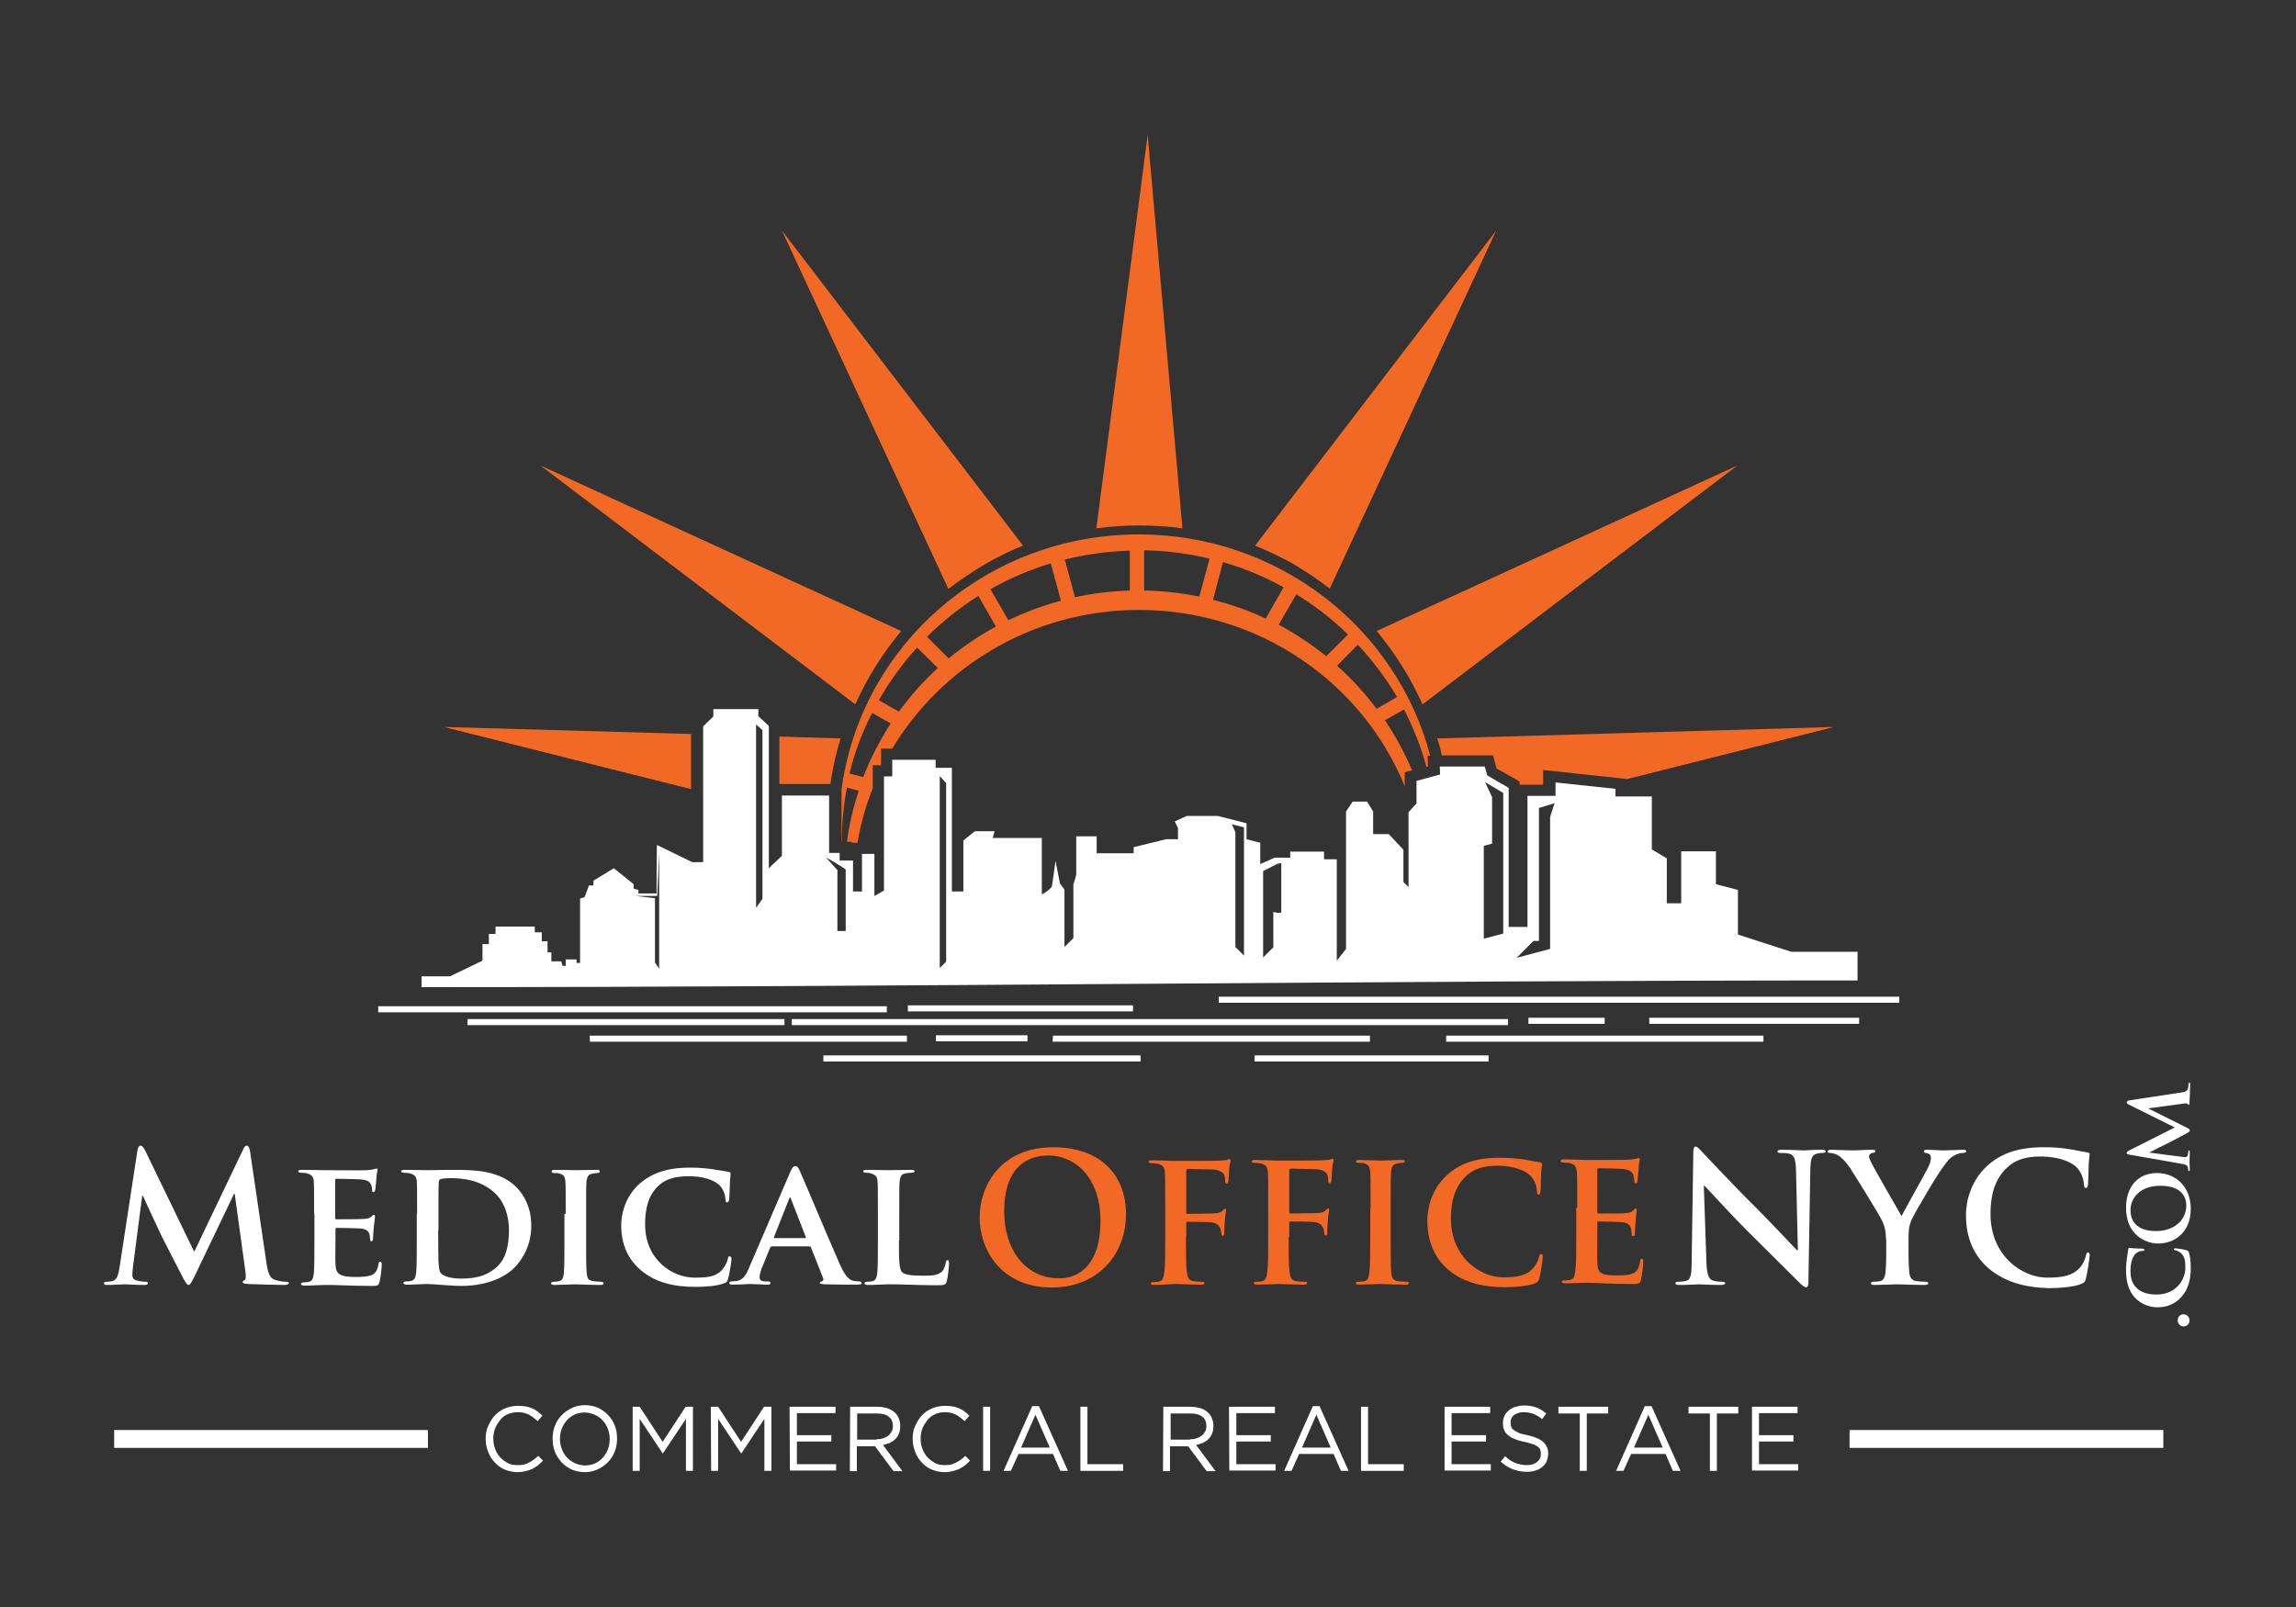 <svg width="720" height="504" viewBox="0 0 720 504" fill="none" xmlns="http://www.w3.org/2000/svg">
<rect x="0" y="0" width="720" height="504" fill="#333333" stroke="none"/>
<path fill-rule="evenodd" clip-rule="evenodd" d="M216.7 230.2L139.2 228L216.7 247.5V230.2ZM263.6 231.6L244.4 231V245.9H260.4L260.6 244.6C261.3 240.1 262.3 235.8 263.6 231.6Z" fill="#F16924"/>
<path fill-rule="evenodd" clip-rule="evenodd" d="M580 448.5H678.4V454.1H580V448.5ZM35.8 448.5H134.2V454.1H35.8V448.5Z" fill="white"/>
<path d="M684.1 365C684.9 365.1 686 365.4 686.1 366.1C686.2 366.5 686.2 366.7 686.2 366.9C686.2 367.2 686.3 367.3 686.4 367.3C686.6 367.3 686.7 367.1 686.7 366.8C686.7 365.9 686.6 364.7 686.6 364.2C686.6 363.7 686.7 362.5 686.7 361.4C686.7 361 686.6 360.8 686.4 360.8C686.3 360.8 686.2 361 686.2 361.2C686.2 361.4 686.2 361.7 686.1 362.1C686 362.6 685.8 362.9 685.3 362.9C684.9 362.9 684.5 362.9 684.1 362.8L674.1 361.5V361.4C675.9 360.5 679 358.9 679.5 358.7C680.2 358.4 684.2 356.3 685.4 355.6C686.2 355.2 686.7 354.9 686.7 354.5C686.7 354.2 686.5 354 685.2 353.4L673.8 347.7V347.6L684.9 346.1C685.6 346 685.9 346.1 686 346.2C686.1 346.4 686.2 346.5 686.3 346.5C686.5 346.5 686.6 346.4 686.6 345.7C686.7 344.6 686.8 340.8 686.8 340.2C686.8 339.8 686.7 339.5 686.5 339.5C686.3 339.5 686.3 339.7 686.3 339.9C686.3 340.2 686.3 340.7 686.1 341.4C685.9 342.2 685.2 342.5 683.6 342.7L667.7 345.1C667.2 345.2 666.9 345.5 666.9 345.7C666.9 345.9 667.1 346.2 667.5 346.4L682 353.6L667.7 360.8C667 361.2 666.9 361.3 666.9 361.6C666.9 361.8 667.1 362.1 667.6 362.1L684.1 365ZM685.6 378C685.6 383 681.4 386.1 676.1 386.1C669.7 386.1 668.1 382.6 668.1 379.6C668.1 375.3 671.6 371.9 677.3 371.9C684.7 371.8 685.6 376.1 685.6 378ZM687 379.1C687 372.2 682.3 367.9 676.4 367.9C670.5 367.9 666.7 372.1 666.7 378.8C666.7 386.9 672.4 390 676.8 390C681.5 390 687 386.9 687 379.1ZM687 397.6C687 395.9 686.8 393.8 686.4 392.8C686.2 392.3 686.1 392.2 685.6 392.1C684.7 391.8 682.5 391.5 682.2 391.5C682 391.5 681.7 391.6 681.7 391.8C681.7 392 681.8 392.1 682.2 392.1C682.7 392.2 683.4 392.6 683.9 393C685.1 394.1 685.3 395.4 685.3 397.7C685.3 401.3 682.4 406 676.3 406C673.8 406 671.3 405.5 669.6 403.5C668.6 402.3 668.1 400.8 668.1 398.5C668.1 396 668.7 394.3 669.6 393.3C670.3 392.6 671.2 392.3 672 392.3C672.3 392.3 672.5 392.2 672.5 392C672.5 391.8 672.2 391.7 671.9 391.6C671.4 391.6 670 391.6 669.1 391.5C668.2 391.4 667.9 391.4 667.7 391.4C667.5 391.4 667.4 391.5 667.4 391.8C667.3 392.6 667.1 393.5 667 394.5C666.8 395.7 666.7 396.7 666.7 398.4C666.7 402.4 667.7 404.9 669.4 406.9C671.7 409.4 674.7 410 676.5 410C679 410 681.9 409.3 684.1 406.7C686.2 404.4 687 401.3 687 397.6ZM686.6 414.1C686.6 413 685.7 412.2 684.7 412.2C683.7 412.2 682.9 413 682.9 414.1C682.9 415.4 684 416 684.7 416C685.6 416 686.6 415.4 686.6 414.1Z" fill="white"/>
<path d="M549.3 441.2H563.7V443.2H551.6V450.1H562.4V452.1H551.6V459.2H563.9V461.2H549.4V441.2H549.3ZM536.2 443.3H529.5V441.2H545.1V443.3H538.4V461.3H536.2V443.3ZM515.8 441H517.9L527 461.3H524.6L522.3 456H511.5L509.1 461.3H506.8L515.8 441ZM521.4 454L516.9 443.7L512.4 454H521.4ZM495.4 443.3H488.7V441.2H504.3V443.3H497.6V461.3H495.4V443.3ZM478.8 461.6C477.2 461.6 475.8 461.3 474.4 460.8C473.1 460.3 471.8 459.5 470.6 458.4L472 456.7C473 457.7 474.1 458.4 475.1 458.8C476.1 459.2 477.4 459.5 478.8 459.5C480.1 459.5 481.2 459.2 482 458.5C482.8 457.9 483.2 457 483.2 456V455.9C483.2 455.4 483.1 455 483 454.7C482.9 454.3 482.6 454 482.2 453.7C481.8 453.4 481.3 453.1 480.6 452.9C479.9 452.7 479.1 452.4 478 452.2C476.9 452 475.9 451.7 475 451.3C474.1 451 473.5 450.6 472.9 450.1C472.3 449.6 471.9 449.1 471.7 448.5C471.4 447.9 471.3 447.2 471.3 446.3V446.2C471.3 445.4 471.5 444.7 471.8 444C472.1 443.3 472.6 442.8 473.2 442.3C473.8 441.8 474.5 441.4 475.3 441.2C476.1 441 477 440.8 477.9 440.8C479.4 440.8 480.6 441 481.7 441.4C482.8 441.8 483.8 442.4 484.9 443.3L483.6 445.1C482.7 444.3 481.7 443.8 480.8 443.4C479.9 443.1 478.9 442.9 477.9 442.9C476.6 442.9 475.6 443.2 474.8 443.8C474 444.4 473.7 445.2 473.7 446.1V446.2C473.7 446.7 473.8 447.1 473.9 447.5C474 447.9 474.3 448.2 474.7 448.5C475.1 448.8 475.7 449.1 476.3 449.4C477 449.7 477.9 449.9 479 450.1C481.2 450.6 482.9 451.3 483.9 452.2C484.9 453.1 485.5 454.3 485.5 455.8V455.9C485.5 456.8 485.3 457.5 485 458.3C484.7 459.1 484.2 459.6 483.6 460.1C483 460.6 482.3 461 481.5 461.2C480.7 461.5 479.8 461.6 478.8 461.6ZM452.9 441.2H467.3V443.2H455.2V450.1H466V452.1H455.2V459.2H467.5V461.2H453V441.2H452.9ZM426.8 441.2H429V459.2H440.2V461.3H426.8V441.2ZM411.7 441H413.8L422.9 461.3H420.5L418.2 456H407.4L405 461.3H402.7L411.7 441ZM417.3 454L412.8 443.7L408.3 454H417.3ZM385.4 441.2H399.8V443.2H387.7V450.1H398.5V452.1H387.7V459.2H400V461.2H385.5L385.4 441.2ZM364.8 441.2H373.3C374.5 441.2 375.6 441.4 376.6 441.7C377.6 442 378.4 442.6 379 443.2C379.5 443.7 379.9 444.3 380.1 445C380.4 445.7 380.5 446.4 380.5 447.2V447.3C380.5 448.1 380.4 448.9 380.1 449.6C379.8 450.3 379.5 450.8 379 451.3C378.5 451.8 377.9 452.2 377.3 452.5C376.6 452.8 375.9 453 375.1 453.2L381.2 461.4H378.4L372.6 453.6H372.5H366.9V461.4H364.7L364.8 441.2ZM373.2 451.4C373.9 451.4 374.6 451.3 375.2 451.1C375.8 450.9 376.4 450.6 376.8 450.3C377.3 449.9 377.6 449.5 377.9 449C378.2 448.5 378.3 447.9 378.3 447.3V447.2C378.3 446 377.9 445 377 444.3C376.1 443.6 374.9 443.3 373.2 443.3H367.1V451.5H373.2V451.4ZM338.8 441.2H341V459.2H352.2V461.3H338.8V441.2ZM323.7 441H325.8L334.9 461.3H332.5L330.2 456H319.4L317 461.3H314.7L323.7 441ZM329.2 454L324.7 443.7L320.2 454H329.2ZM308.3 441.2H310.5V461.3H308.3V441.2ZM296.2 461.7C294.8 461.7 293.4 461.4 292.2 460.9C291 460.4 289.9 459.6 289.1 458.7C288.2 457.8 287.5 456.7 287 455.4C286.5 454.1 286.2 452.8 286.2 451.3V451.2C286.2 449.8 286.4 448.4 287 447.2C287.6 446 288.2 444.8 289.1 443.9C290 442.9 291.1 442.2 292.3 441.7C293.5 441.2 294.9 440.9 296.3 440.9C297.2 440.9 298 441 298.8 441.1C299.5 441.2 300.2 441.5 300.8 441.7C301.4 442 302 442.3 302.5 442.7C303 443.1 303.5 443.5 304 444L302.5 445.7C301.6 444.9 300.7 444.2 299.8 443.7C298.8 443.2 297.7 442.9 296.3 442.9C295.2 442.9 294.2 443.1 293.3 443.5C292.4 443.9 291.5 444.5 290.9 445.3C290.3 446.1 289.7 446.9 289.3 447.9C288.9 448.9 288.7 450 288.7 451.1V451.2C288.7 452.4 288.9 453.5 289.3 454.5C289.7 455.5 290.2 456.4 290.9 457.1C291.6 457.8 292.4 458.4 293.3 458.9C294.2 459.4 295.3 459.5 296.3 459.5C297.7 459.5 298.8 459.3 299.8 458.7C300.8 458.2 301.8 457.5 302.7 456.6L304.2 458.1C303.7 458.6 303.2 459.1 302.6 459.6C302 460 301.4 460.4 300.8 460.7C300.2 461 299.5 461.2 298.7 461.4C297.9 461.6 297.1 461.7 296.2 461.7ZM266.6 441.2H275.1C276.3 441.2 277.4 441.4 278.4 441.7C279.4 442.1 280.2 442.6 280.8 443.2C281.3 443.7 281.7 444.3 281.9 445C282.2 445.7 282.3 446.4 282.3 447.2V447.3C282.3 448.1 282.2 448.9 281.9 449.6C281.6 450.3 281.3 450.8 280.8 451.3C280.3 451.8 279.7 452.2 279.1 452.5C278.4 452.8 277.7 453 276.9 453.2L283 461.4H280.2L274.4 453.6H274.3H268.7V461.4H266.5L266.6 441.2ZM274.9 451.4C275.6 451.4 276.3 451.3 276.9 451.1C277.5 450.9 278.1 450.6 278.5 450.3C279 449.9 279.3 449.5 279.6 449C279.9 448.5 280 447.9 280 447.3V447.2C280 446 279.6 445 278.7 444.3C277.8 443.6 276.6 443.3 274.9 443.3H268.8V451.5H274.9V451.4ZM247.6 441.2H262V443.2H249.9V450.1H260.7V452.1H249.9V459.2H262.2V461.2H247.7L247.6 441.2ZM222.9 441.2H225.2L232.4 452.2L239.6 441.2H241.9V461.3H239.7V445L232.5 455.8H232.4L225.2 445V461.3H223L222.9 441.2ZM198.3 441.2H200.6L207.8 452.2L215 441.2H217.3V461.3H215.1V445L207.9 455.8H207.8L200.6 445V461.3H198.4V441.2H198.3ZM183.4 461.7C181.9 461.7 180.5 461.4 179.3 460.9C178.1 460.3 177 459.6 176.1 458.6C175.2 457.6 174.5 456.6 174 455.3C173.5 454 173.3 452.7 173.3 451.3V451.2C173.3 449.8 173.5 448.5 174 447.2C174.5 445.9 175.2 444.8 176.1 443.9C177 442.9 178.1 442.2 179.3 441.6C180.5 441 181.9 440.7 183.4 440.7C184.9 440.7 186.3 441 187.5 441.5C188.7 442.1 189.8 442.8 190.7 443.8C191.6 444.8 192.3 445.8 192.8 447.1C193.3 448.4 193.5 449.7 193.5 451.1C193.5 451.1 193.5 451.1 193.5 451.2C193.5 452.6 193.3 453.9 192.8 455.2C192.3 456.5 191.6 457.6 190.7 458.5C189.8 459.5 188.7 460.2 187.5 460.8C186.3 461.4 184.9 461.7 183.4 461.7ZM183.4 459.6C184.5 459.6 185.6 459.4 186.5 459C187.4 458.6 188.3 458 189 457.2C189.7 456.4 190.2 455.6 190.6 454.6C191 453.6 191.2 452.5 191.2 451.4V451.3C191.2 450.2 191 449.1 190.6 448.1C190.2 447.1 189.7 446.2 189 445.5C188.3 444.7 187.5 444.2 186.5 443.7C185.5 443.3 184.5 443 183.4 443C182.3 443 181.2 443.2 180.3 443.6C179.4 444 178.5 444.6 177.8 445.4C177.1 446.2 176.6 447 176.2 448C175.8 449 175.6 450.1 175.6 451.2V451.3C175.6 452.4 175.8 453.5 176.2 454.5C176.6 455.5 177.1 456.4 177.8 457.1C178.5 457.9 179.3 458.4 180.3 458.9C181.2 459.3 182.3 459.6 183.4 459.6ZM162.3 461.7C160.9 461.7 159.5 461.4 158.3 460.9C157.1 460.4 156 459.6 155.2 458.7C154.3 457.8 153.6 456.7 153.1 455.4C152.6 454.1 152.3 452.8 152.3 451.3V451.2C152.3 449.8 152.5 448.4 153.1 447.2C153.7 446 154.3 444.8 155.2 443.9C156.1 443 157.1 442.2 158.4 441.7C159.6 441.2 161 440.9 162.4 440.9C163.3 440.9 164.1 441 164.9 441.1C165.6 441.2 166.3 441.5 166.9 441.7C167.5 441.9 168.1 442.3 168.6 442.7C169.1 443.1 169.6 443.5 170.1 444L168.6 445.7C167.7 444.9 166.8 444.2 165.9 443.7C164.9 443.2 163.8 442.9 162.4 442.9C161.3 442.9 160.3 443.1 159.3 443.5C158.3 443.9 157.5 444.5 156.9 445.3C156.3 446.1 155.7 446.9 155.3 447.9C154.9 448.9 154.7 450 154.7 451.1V451.2C154.7 452.4 154.9 453.5 155.3 454.5C155.7 455.5 156.2 456.4 156.9 457.1C157.6 457.8 158.4 458.4 159.3 458.9C160.2 459.4 161.2 459.5 162.4 459.5C163.8 459.5 164.9 459.3 165.9 458.7C166.9 458.2 167.8 457.5 168.8 456.6L170.3 458.1C169.8 458.6 169.2 459.1 168.7 459.6C168.1 460 167.5 460.4 166.9 460.7C166.3 461 165.6 461.2 164.8 461.4C164 461.6 163.2 461.7 162.3 461.7Z" fill="white"/>
<path fill-rule="evenodd" clip-rule="evenodd" d="M343.8 165.7L359.9 42.3L370.8 165.7C366.3 165.1 361.8 164.8 357.1 164.8C352.6 164.8 348.1 165.1 343.8 165.7Z" fill="#F16924"/>
<path fill-rule="evenodd" clip-rule="evenodd" d="M393.6 171.1L469.2 72.3L417 184.6C413.4 181.8 409.6 179.3 405.6 176.9C401.7 174.7 397.6 172.8 393.6 171.1Z" fill="#F16924"/>
<path fill-rule="evenodd" clip-rule="evenodd" d="M431.7 197.9L544.8 146L446.1 220.9C444.2 216.8 442.1 212.7 439.6 208.8C437.2 204.9 434.5 201.3 431.7 197.9Z" fill="#F16924"/>
<path fill-rule="evenodd" clip-rule="evenodd" d="M450.7 231.6L575.1 228L510 244.4V244.3L483.9 241.5V246.1H476.5V245.1L469.3 241L468.2 236.9H452.1C451.8 235.1 451.3 233.3 450.7 231.6Z" fill="#F16924"/>
<path fill-rule="evenodd" clip-rule="evenodd" d="M279.3 226.9C275.9 232.2 273 237.8 270.7 243.7L266.4 242.6C268 235.9 270.4 229.6 273.5 223.6L279.3 226.9ZM294.1 209.5C289.6 213.6 285.5 218.2 281.9 223.2L275.6 219.6C279 213.7 283 208.1 287.6 203.1L294.1 209.5ZM312.3 196.5C307 199.4 302.1 202.7 297.5 206.5L290.7 199.7C295.6 194.9 300.9 190.6 306.8 186.9L312.3 196.5ZM332.7 188.4C327 189.9 321.5 192 316.2 194.5L310.6 184.8C316.5 181.4 322.9 178.7 329.5 176.7L332.7 188.4ZM354.3 185.2C348.4 185.4 342.6 186.1 337.1 187.3L333.9 175.5C340.4 173.9 347.3 172.9 354.3 172.7V185.2ZM425.8 202.2C430.5 207.2 434.6 212.7 438.1 218.6L431.7 222.3C428 217.4 423.9 212.9 419.3 208.8L425.8 202.2ZM406.5 186.4C412.4 190 417.8 194.2 422.7 199L415.9 205.8C411.3 202.1 406.3 198.8 401 195.9L406.5 186.4ZM383.5 176.3C390.2 178.2 396.6 180.9 402.5 184.2L396.9 194C391.7 191.5 386.1 189.6 380.4 188.1L383.5 176.3ZM358.8 172.6C365.8 172.7 372.7 173.6 379.3 175.2L376.1 187.1C370.5 186 364.7 185.3 358.8 185.2V172.6ZM357.1 167.6C401.1 167.6 438 197.1 448.5 237H447.7L447.8 240.4L447.3 240.5C445.6 234.2 443.2 228.2 440.3 222.5L434.3 225.9C437.6 230.8 440.5 236.1 442.8 241.6L440.5 242.2V246.6C427.3 214.2 395 191.3 357.2 191.3C324.2 191.3 295.4 208.8 279.8 234.8H276.3V240H273.7V247.2C271.5 252.6 269.9 258.4 268.9 264.3H267.1V264H265.6C266.3 258.5 267.6 253.1 269.3 248L265.6 247C264.5 252.5 264 258.2 264 264H263.9V247.6C269.9 202.4 309.4 167.6 357.1 167.6Z" fill="#F16924"/>
<path fill-rule="evenodd" clip-rule="evenodd" d="M206.7 267.6V303.8L205.4 301.9V281.7L199.3 281H206.1L206.7 267.6ZM259 268.9L262.6 272.9V292H265.2V272.7C264 271.7 259 268.9 259 268.9ZM294.7 243.4V303.6L296.7 301.6V245.6L294.7 243.4ZM386.3 258.5L390.1 259.5V299.7L387.4 297V261L386.3 258.5ZM400.6 270.9L396.1 273.2V300.3L399.3 297.1V286C399.3 286 401.8 286.7 401.8 286C401.8 285.3 401.8 270.7 401.8 270.7L400.6 270.9ZM465.7 245.3L471.4 248.7V292.8L465.3 294.4V265.3L467.9 264.6V250L465.7 245.3ZM487.5 251.9L482.6 253.4V266.9V267V295.1H480.9L475.6 300.4L482.7 298.5L486.1 297.6V256.2L487.5 251.9ZM237.1 227.2V284.7L239.1 281.9V229L237.1 227.2ZM151.3 301.3V296.1H153.3V292.9H155.4V290.6H167.7V292.4H169.9V295.2H171.7V298.7H172.9V301.5H176L176.4 302.9H177.4V300.9H180.8V302H181.9V281.8L183.3 281.4L184.7 277.7H186.1V276.2L192.5 272.3L198.7 277.3V278.7L200.2 279.1V280.2H205.9V273.3L206 265L217.1 270.4H220.5V227.8L223.7 224.7V222.4H225.8H231.9H237.8V224.6L241.1 227.7V272.3L245.2 268.4V249.5H260V267.5H263.3V269.9H267.5V279.6H270.3V267.8H274.2V281L277.2 279.3V243.5H279.8V238.3H293.4V240.8H298.5V279.6H302.1V263.6L305.7 260.7H311.9L311.3 262.8H326.7V280.5C326.7 280.5 327.1 280.3 327.5 280C327.5 280.3 327.4 280.5 327.4 280.5C327.2 280.5 327.3 280.3 327.6 280C328.5 279.4 329.8 278.5 329.9 277.8L331 270L332.4 277.1L333.8 279V297L336.6 294.2V277.4C336.6 277.4 337.5 274.6 337.5 274.2C337.5 273.8 337.5 262.3 337.5 262.3H343.9V267.6H355.5V265.7L365.7 263.2H369.4V259.7L368.4 257.6L372.2 255.9H381.9L390.9 258.2V263.2L395.2 264.3V271L399.7 269H404.6V267.1H415.2V269.5H419.2V301.3L422.1 297.6V254.5L424.2 251.4H428.7L430.6 254.5V261.6H435.5L440.1 266.5V276.6L441.7 278.2V254.7L444.2 252V244.9L451.6 242.9L451.5 240.4H465.6L466.4 243.2L473.1 247.1V290.7H479V249.6H487.8V245.4L506.6 247.4V249.8H518V266.4L522.7 269.2V283.3H527.2V267H538.1V277.3L545 279.1V293.1L561.7 298.5H582.5V307.5C434.1 307.5 282 309.6 132.2 309.6V306.2H141.1L151.3 301.3Z" fill="white"/>
<path d="M248.3 319.6H472.9V321.5H248.3V319.6ZM382.2 312.6H595.6V314.5H382.2V312.6ZM146.5 319.6H246V321.5H146.6V319.6H146.5ZM184.9 324.8H284.4V326.7H185L184.9 324.8ZM330.2 324.8H429.6V326.7H330.1L330.2 324.8ZM284.7 315.3H355.3V317.2H284.7V315.3ZM453.5 324.8H553V326.7H453.5V324.8ZM479.3 319.2H503.2V321.1H479.3V319.2ZM517.2 319.2H583V321.1H517.2V319.2ZM258.2 331H357.7V332.9H258.2V331ZM293.5 324.7H322.2V326.6H293.5V324.7ZM393.4 331H466.8V332.9H393.4V331ZM118.6 315.6H278.1V317.5H118.6V315.6Z" fill="white"/>
<path fill-rule="evenodd" clip-rule="evenodd" d="M320.8 171.1L245.2 72.3L297.4 184.7C301 181.9 304.8 179.4 308.8 177C312.7 174.7 316.7 172.8 320.8 171.1Z" fill="#F16924"/>
<path fill-rule="evenodd" clip-rule="evenodd" d="M282.6 197.9L169.5 146L268.2 220.9C270.1 216.8 272.2 212.7 274.7 208.8C277.1 204.9 279.8 201.3 282.6 197.9Z" fill="#F16924"/>
<path d="M43.1 360.8C43.3 359.8 43.6 359.3 44.1 359.3C44.5 359.3 44.9 359.6 45.6 361L60.9 392.6L76.2 360.6C76.6 359.7 76.9 359.3 77.4 359.3C77.9 359.3 78.2 359.9 78.4 361L83.5 395.7C84 399.2 84.6 400.9 86.2 401.4C87.8 401.9 88.9 402 89.7 402C90.2 402 90.6 402.1 90.6 402.4C90.6 402.8 89.9 403 89.1 403C87.7 403 80 402.8 77.7 402.7C76.4 402.6 76.1 402.4 76.1 402.1C76.1 401.8 76.3 401.7 76.7 401.5C77 401.4 77.2 400.7 77 399.1L73.6 374.4H73.4L61.2 399.9C59.9 402.5 59.6 403 59.1 403C58.6 403 58 401.9 57.1 400.2C55.8 397.6 51.3 389 50.6 387.5C50.1 386.3 46.7 379.3 44.8 375H44.6L41.7 397.3C41.6 398.3 41.5 399 41.5 399.9C41.5 401 42.2 401.5 43.2 401.7C44.2 401.9 45 402 45.6 402C46 402 46.4 402.1 46.4 402.4C46.4 402.9 45.9 403 45.1 403C42.7 403 40.2 402.8 39.2 402.8C38.1 402.8 35.4 403 33.6 403C33 403 32.6 402.9 32.6 402.4C32.6 402.1 32.9 402 33.5 402C33.9 402 34.3 402 35.2 401.8C36.8 401.5 37.2 399.3 37.5 397.4L43.1 360.8Z" fill="white"/>
<path d="M98.5 380.7C98.5 373.5 98.5 372.1 98.4 370.6C98.3 369 97.8 368.5 96.3 368C95.9 367.9 95.1 367.8 94.3 367.8C93.8 367.8 93.5 367.6 93.5 367.3C93.5 367 93.9 366.9 94.6 366.9C97.2 366.9 100.3 367 101.7 367C103.3 367 114.2 367.1 115.2 367C116.1 366.9 116.9 366.8 117.3 366.7C117.6 366.6 117.9 366.5 118.1 366.5C118.4 366.5 118.4 366.7 118.4 366.9C118.4 367.2 118.1 367.8 118 370C117.9 370.5 117.8 372.6 117.7 373.1C117.6 373.3 117.5 373.9 117.1 373.9C116.8 373.9 116.7 373.7 116.7 373.3C116.7 373 116.6 372.1 116.4 371.6C116 370.8 115.6 370.1 113.1 369.9C112.3 369.8 106.4 369.7 105.4 369.7C105.2 369.7 105.1 369.9 105.1 370.1V381.9C105.1 382.2 105.2 382.4 105.4 382.4C106.5 382.4 112.9 382.4 114 382.3C115.2 382.2 115.9 382.1 116.4 381.6C116.8 381.3 117 381 117.2 381C117.4 381 117.6 381.2 117.6 381.5C117.6 381.8 117.5 382.6 117.2 385C117.1 386 117 387.9 117 388.2C117 388.6 116.9 389.3 116.5 389.3C116.2 389.3 116.1 389.1 116.1 388.9C116 388.4 116 387.8 115.9 387.2C115.6 386.2 115 385.5 113.2 385.3C112.3 385.2 106.7 385.1 105.5 385.1C105.3 385.1 105.2 385.3 105.2 385.6V389.4C105.2 391 105.1 395.1 105.2 396.5C105.3 399.8 106.8 400.5 111.9 400.5C113.2 400.5 115.3 400.4 116.6 399.9C117.8 399.3 118.4 398.3 118.7 396.4C118.8 395.9 118.9 395.7 119.3 395.7C119.7 395.7 119.7 396.3 119.7 396.8C119.7 397.9 119.3 401.1 119 402.1C118.7 403.3 118.2 403.3 116.4 403.3C112.7 403.3 109.7 403.2 107.3 403.1C104.9 403 103 403 101.6 403C101 403 100 403.1 98.8 403.1C97.6 403.2 96.4 403.2 95.4 403.2C94.8 403.2 94.4 403 94.4 402.7C94.4 402.5 94.6 402.2 95.2 402.2C95.9 402.2 96.5 402.1 96.9 402C97.9 401.8 98.2 400.9 98.4 399.5C98.6 397.5 98.6 393.7 98.6 389.3V380.7H98.5Z" fill="white"/>
<path d="M130.8 380.7C130.8 373.5 130.8 372.1 130.7 370.6C130.6 369 130.1 368.5 128.6 368C128.2 367.9 127.4 367.8 126.6 367.8C126.1 367.8 125.8 367.6 125.8 367.3C125.8 367 126.2 366.9 126.9 366.9C129.5 366.9 132.6 367 134 367C135.5 367 139 366.9 142 366.9C148.2 366.9 156.5 366.9 161.9 372.3C164.4 374.8 166.6 378.8 166.6 384.4C166.6 390.4 164 394.9 161.2 397.7C159 399.9 153.7 403.3 144.6 403.3C142.8 403.3 140.7 403.1 138.7 403C136.7 402.8 134.9 402.7 133.7 402.7C133.1 402.7 132.1 402.8 130.9 402.8C129.7 402.9 128.5 402.9 127.5 402.9C126.9 402.9 126.5 402.7 126.5 402.4C126.5 402.2 126.7 401.9 127.3 401.9C128 401.9 128.6 401.8 129 401.7C130 401.5 130.3 400.6 130.5 399.2C130.7 397.2 130.7 393.4 130.7 389V380.7H130.8ZM137.4 386C137.4 391 137.5 394.7 137.5 395.7C137.6 396.9 137.7 398.6 138.1 399.1C138.7 400 140.7 401 144.6 401C149.1 401 152.4 400.2 155.4 397.7C158.6 395.1 159.6 390.8 159.6 385.9C159.6 379.8 157.2 375.9 155 374C150.5 370 145.1 369.5 141.2 369.5C140.2 369.5 138.6 369.6 138.2 369.8C137.8 370 137.6 370.2 137.6 370.8C137.5 372.4 137.5 376.4 137.5 380.1V386H137.4Z" fill="white"/>
<path d="M177.4 380.7C177.4 373.5 177.4 372.1 177.3 370.6C177.2 369 176.7 368.4 175.6 368.1C175 367.9 174.4 367.9 173.8 367.9C173.3 367.9 173 367.8 173 367.3C173 367 173.4 366.9 174.2 366.9C176.1 366.9 179.4 367 180.8 367C182 367 185.2 366.9 187.1 366.9C187.7 366.9 188.1 367 188.1 367.3C188.1 367.7 187.8 367.9 187.3 367.9C186.8 367.9 186.4 368 185.8 368.1C184.5 368.3 184.1 369 183.9 370.7C183.8 372.2 183.8 373.6 183.8 380.8V389.2C183.8 393.8 183.8 397.6 184 399.6C184.2 400.9 184.5 401.6 186 401.8C186.7 401.9 187.8 402 188.5 402C189.1 402 189.3 402.3 189.3 402.5C189.3 402.8 188.9 403 188.3 403C185 403 181.7 402.8 180.3 402.8C179.2 402.8 175.8 403 173.8 403C173.2 403 172.8 402.8 172.8 402.5C172.8 402.3 173 402 173.6 402C174.3 402 174.9 401.9 175.3 401.8C176.3 401.6 176.6 400.9 176.8 399.5C177 397.5 177 393.7 177 389.1V380.7H177.4Z" fill="white"/>
<path d="M201 398.4C196.1 394.3 194.8 388.9 194.8 384.3C194.8 381 195.9 375.4 200.6 371.2C204.2 368.1 208.9 366.2 216.3 366.2C219.4 366.2 221.2 366.4 223.5 366.7C225.4 367 227 367.3 228.4 367.5C229 367.6 229.1 367.8 229.1 368.1C229.1 368.5 229 369.1 228.9 370.7C228.8 372.3 228.8 374.9 228.7 375.9C228.6 376.6 228.5 377.1 228 377.1C227.6 377.1 227.5 376.7 227.5 376.1C227.4 374.6 226.8 372.9 225.6 371.7C223.9 370.1 220.6 368.9 216.1 368.9C211.8 368.9 209 369.7 206.8 371.6C203.2 374.7 202.3 379.3 202.3 384C202.3 395.3 211.1 400.7 217.7 400.7C222.1 400.7 224.5 400.4 226.5 398.2C227.3 397.2 228 395.9 228.2 395C228.3 394.3 228.4 394 228.8 394C229.1 394 229.4 394.4 229.4 394.8C229.4 395.4 228.8 399.5 228.3 401.1C228.1 401.9 227.9 402.2 227 402.5C225 403.3 221.3 403.6 218.1 403.6C211.2 403.6 205.5 402.2 201 398.4Z" fill="white"/>
<path d="M241.9 391C241.6 391 241.6 391.1 241.5 391.3L238.9 397.7C238.4 398.9 238.2 400.1 238.2 400.6C238.2 401.4 238.6 401.9 240.2 401.9H240.9C241.5 401.9 241.6 402.1 241.6 402.4C241.6 402.8 241.3 402.9 240.8 402.9C239.2 402.9 236.9 402.7 235.3 402.7C234.8 402.7 232.2 402.9 229.6 402.9C229 402.9 228.7 402.8 228.7 402.4C228.7 402.1 228.9 401.9 229.3 401.9C229.7 401.9 230.3 401.8 230.8 401.8C233 401.5 233.9 400 234.9 397.6L247.8 367.6C248.4 366.3 248.8 365.7 249.3 365.7C250 365.7 250.3 366.1 250.8 367.2C252 369.8 260.2 389.4 263.4 396.6C265.3 400.9 266.7 401.5 267.6 401.7C268.3 401.8 268.9 401.9 269.5 401.9C269.9 401.9 270.2 402.1 270.2 402.4C270.2 402.8 269.9 402.9 268.1 402.9C266.4 402.9 262.8 402.9 258.6 402.8C257.7 402.7 257.1 402.7 257.1 402.4C257.1 402.1 257.2 402 257.7 401.9C258 401.8 258.4 401.4 258.1 400.8L254.3 391.2C254.2 390.9 254 390.9 253.8 390.9H241.9V391ZM252.5 388.3C252.7 388.3 252.8 388.2 252.7 388L248 375.9C247.9 375.7 247.9 375.5 247.8 375.5C247.6 375.5 247.6 375.8 247.5 375.9L242.7 388C242.6 388.2 242.7 388.3 242.9 388.3H252.5Z" fill="white"/>
<path d="M281.9 389.1C281.9 395.2 281.9 398.2 283 399.1C283.8 399.8 285.7 400.1 289.6 400.1C292.2 400.1 294.1 400 295.4 398.8C296 398.2 296.5 396.8 296.6 395.9C296.7 395.5 296.8 395.2 297.2 395.2C297.5 395.2 297.6 395.7 297.6 396.3C297.6 396.9 297.3 400.4 296.9 401.8C296.6 402.9 296.3 403.1 293.8 403.1C290.3 403.1 287.4 403 284.9 402.9C282.4 402.8 280.4 402.8 278.3 402.8C277.7 402.8 276.7 402.9 275.5 402.9C274.3 403 273.1 403 272.1 403C271.5 403 271.1 402.8 271.1 402.5C271.1 402.3 271.3 402 271.9 402C272.6 402 273.2 401.9 273.6 401.8C274.6 401.6 274.9 400.7 275.1 399.3C275.3 397.3 275.3 393.5 275.3 389.1V380.7C275.3 373.5 275.3 372.1 275.2 370.6C275.1 369 274.6 368.5 273.1 368C272.7 367.9 272.1 367.8 271.5 367.8C270.9 367.8 270.7 367.6 270.7 367.3C270.7 367 271 366.9 271.8 366.9C274.1 366.9 277.2 367 278.6 367C279.8 367 283.8 366.9 285.7 366.9C286.4 366.9 286.8 367 286.8 367.3C286.8 367.6 286.5 367.8 285.9 367.8C285.3 367.8 284.6 367.9 284 368C282.7 368.2 282.3 368.9 282.1 370.6C282 372.1 282 373.5 282 380.7V389.1H281.9Z" fill="white"/>
<path d="M307.2 381.8C307.2 372.2 313.5 359.8 330.4 359.8C344.4 359.8 353.1 367.9 353.1 380.8C353.1 393.6 344.1 403.8 329.9 403.8C313.7 403.8 307.2 391.7 307.2 381.8ZM345.1 382.8C345.1 370.2 337.9 362.4 328.7 362.4C322.2 362.4 314.9 366 314.9 380C314.9 391.7 321.4 400.9 332.1 400.9C336 401 345.1 399.1 345.1 382.8Z" fill="#F16924"/>
<path d="M371.9 388C371.9 393 371.9 396.9 372.2 399C372.4 400.5 372.7 401.6 374.2 401.8C374.9 401.9 376.1 402 376.8 402C377.5 402 377.7 402.2 377.7 402.4C377.7 402.8 377.3 402.9 376.6 402.9C373.3 402.9 370.1 402.7 368.7 402.7C367.3 402.7 364 403 362 403C361.3 403 360.9 402.9 360.9 402.5C360.9 402.2 361.1 402.1 361.7 402.1C362.5 402.1 363.1 402 363.6 401.9C364.6 401.7 364.9 400.6 365.1 399.1C365.4 396.9 365.4 393 365.4 388.1V379C365.4 371.1 365.4 369.7 365.3 368C365.2 366.2 364.8 365.4 363.1 365C362.7 364.9 361.8 364.8 361.1 364.8C360.6 364.8 360.2 364.7 360.2 364.4C360.2 364 360.6 363.9 361.4 363.9C362.7 363.9 364.2 364 365.6 364C366.9 364.1 368.1 364.1 368.9 364.1C370.9 364.1 381.4 364.1 382.6 364C383.6 363.9 384.2 363.9 384.7 363.8C385 363.7 385.3 363.5 385.5 363.5C385.7 363.5 385.9 363.7 385.9 364C385.9 364.4 385.6 365 385.5 366.3C385.4 366.8 385.3 369.9 385.2 370.5C385.1 370.9 385 371.2 384.7 371.2C384.3 371.2 384.2 370.9 384.2 370.4C384.2 370 384.2 369.2 383.9 368.4C383.5 367.7 382.4 366.9 380.5 366.8L372.5 366.6C372.2 366.6 372 366.8 372 367.3V380.2C372 380.5 372.1 380.7 372.4 380.7L379 380.6C379.9 380.6 380.6 380.6 381.3 380.5C382.3 380.4 383 380.2 383.5 379.6C383.8 379.3 383.9 379.1 384.2 379.1C384.4 379.1 384.5 379.3 384.5 379.6C384.5 379.9 384.2 381.2 384.1 382.8C384 383.8 383.9 386.2 383.9 386.6C383.9 387.1 383.9 387.6 383.4 387.6C383.1 387.6 383 387.2 383 386.9C383 386.5 382.9 385.9 382.7 385.3C382.4 384.6 381.7 383.6 380.1 383.4C378.8 383.2 373.3 383.2 372.4 383.2C372.1 383.2 372 383.3 372 383.7V388H371.9Z" fill="#F16924"/>
<path d="M404.1 388C404.1 393 404.1 396.9 404.4 399C404.6 400.5 404.9 401.6 406.4 401.8C407.1 401.9 408.3 402 409 402C409.7 402 409.9 402.2 409.9 402.4C409.9 402.8 409.5 402.9 408.8 402.9C405.5 402.9 402.3 402.7 400.9 402.7C399.6 402.7 396.3 402.9 394.3 402.9C393.6 402.9 393.2 402.8 393.2 402.4C393.2 402.1 393.4 402 394 402C394.8 402 395.4 401.9 395.9 401.8C396.9 401.6 397.2 400.5 397.4 399C397.7 396.8 397.7 392.9 397.7 388V378.9C397.7 371 397.7 369.6 397.6 367.9C397.5 366.1 397.1 365.3 395.4 364.9C395 364.8 394.1 364.7 393.4 364.7C392.9 364.7 392.5 364.6 392.5 364.3C392.5 363.9 392.9 363.8 393.7 363.8C395 363.8 396.5 363.9 397.9 363.9C399.2 364 400.4 364 401.2 364C403.2 364 413.7 364 414.9 363.9C415.9 363.8 416.5 363.8 417 363.7C417.3 363.6 417.6 363.4 417.8 363.4C418 363.4 418.2 363.6 418.2 363.9C418.2 364.3 417.9 364.9 417.8 366.2C417.7 366.7 417.6 369.8 417.5 370.4C417.4 370.8 417.3 371.1 417 371.1C416.7 371.1 416.5 370.8 416.5 370.3C416.5 369.9 416.5 369.1 416.2 368.3C415.8 367.6 414.8 366.8 412.8 366.7L404.8 366.5C404.5 366.5 404.3 366.7 404.3 367.2V380.1C404.3 380.4 404.4 380.6 404.7 380.6L411.3 380.5C412.2 380.5 412.9 380.5 413.6 380.4C414.6 380.3 415.3 380.1 415.8 379.5C416.1 379.2 416.2 379 416.5 379C416.7 379 416.8 379.2 416.8 379.5C416.8 379.8 416.5 381.1 416.4 382.7C416.3 383.7 416.2 386.1 416.2 386.5C416.2 387 416.2 387.5 415.7 387.5C415.4 387.5 415.3 387.1 415.3 386.8C415.3 386.4 415.2 385.8 415 385.2C414.7 384.5 414 383.5 412.4 383.3C411.1 383.1 405.6 383.1 404.7 383.1C404.4 383.1 404.3 383.2 404.3 383.6V388H404.1Z" fill="#F16924"/>
<path d="M429.8 378.8C429.8 370.9 429.8 369.5 429.7 367.8C429.6 366 429.1 365.2 427.9 364.9C427.3 364.7 426.7 364.7 426 364.7C425.5 364.7 425.2 364.6 425.2 364.2C425.2 363.9 425.6 363.8 426.4 363.8C428.4 363.8 431.6 364 433.1 364C434.4 364 437.5 363.8 439.4 363.8C440.1 363.8 440.5 363.9 440.5 364.2C440.5 364.6 440.2 364.7 439.7 364.7C439.2 364.7 438.8 364.8 438.1 364.9C436.7 365.2 436.3 366 436.2 367.9C436.1 369.6 436.1 371 436.1 378.9V388C436.1 393 436.1 397.1 436.3 399.3C436.5 400.7 436.8 401.6 438.4 401.8C439.1 401.9 440.3 402 441 402C441.6 402 441.8 402.2 441.8 402.4C441.8 402.8 441.4 402.9 440.8 402.9C437.4 402.9 434.1 402.7 432.7 402.7C431.5 402.7 428.2 402.9 426.2 402.9C425.5 402.9 425.2 402.7 425.2 402.4C425.2 402.1 425.4 402 426 402C426.8 402 427.4 401.9 427.9 401.8C428.9 401.6 429.2 400.7 429.4 399.2C429.7 397 429.7 392.9 429.7 387.9V378.8H429.8Z" fill="#F16924"/>
<path d="M454 398.1C448.9 393.6 447.6 387.8 447.6 382.8C447.6 379.3 448.7 373.2 453.7 368.6C457.4 365.2 462.3 363.1 470.1 363.1C473.3 363.1 475.2 363.3 477.6 363.6C479.6 363.9 481.2 364.3 482.8 364.5C483.4 364.6 483.6 364.8 483.6 365.1C483.6 365.5 483.4 366.1 483.3 367.9C483.2 369.6 483.2 372.5 483.1 373.5C483 374.3 482.9 374.7 482.5 374.7C482.1 374.7 482 374.3 482 373.6C481.9 372 481.3 370.2 480 368.8C478.3 367 474.3 365.6 469.5 365.6C465 365.6 462 366.7 459.8 368.8C456 372.3 455 377.2 455 382.2C455 394.5 464.4 400.6 471.3 400.6C475.9 400.6 478.7 400.1 480.8 397.7C481.7 396.7 482.4 395.2 482.6 394.3C482.8 393.5 482.9 393.3 483.3 393.3C483.7 393.3 483.8 393.7 483.8 394.1C483.8 394.7 483.2 399.2 482.7 401C482.4 401.9 482.2 402.1 481.4 402.5C479.3 403.3 475.4 403.7 472.1 403.7C464.6 403.7 458.7 402.1 454 398.1Z" fill="#F16924"/>
<path d="M494.6 378.8C494.6 370.9 494.6 369.5 494.5 367.8C494.4 366 494 365.2 492.3 364.8C491.9 364.7 491 364.6 490.3 364.6C489.7 364.6 489.4 364.5 489.4 364.1C489.4 363.7 489.8 363.6 490.5 363.6C491.9 363.6 493.4 363.7 494.7 363.7C496 363.8 497.2 363.8 498 363.8C499.7 363.8 510 363.8 510.9 363.7C511.9 363.6 512.7 363.5 513.1 363.4C513.4 363.3 513.7 363.2 513.9 363.2C514.1 363.2 514.2 363.4 514.2 363.7C514.2 364.1 513.9 364.7 513.8 367.1C513.7 367.6 513.6 369.9 513.5 370.5C513.4 370.8 513.3 371.1 513 371.1C512.6 371.1 512.5 370.8 512.5 370.4C512.5 370 512.4 369.2 512.2 368.5C511.8 367.6 511.3 366.9 508.7 366.6C507.8 366.5 502.4 366.4 501.3 366.4C501 366.4 500.9 366.6 500.9 366.9V380C500.9 380.4 501 380.6 501.3 380.6C502.4 380.6 508.4 380.6 509.6 380.5C510.8 380.4 511.6 380.2 512.1 379.7C512.5 379.3 512.7 379 512.9 379C513.1 379 513.3 379.1 513.3 379.4C513.3 379.7 513.1 380.5 512.9 383.2C512.8 384.2 512.7 386.3 512.7 386.7C512.7 387.1 512.7 387.7 512.2 387.7C511.8 387.7 511.7 387.5 511.7 387.2C511.6 386.7 511.6 386 511.5 385.3C511.2 384.3 510.5 383.5 508.6 383.3C507.6 383.2 502.5 383.1 501.2 383.1C500.9 383.1 500.9 383.3 500.9 383.6V387.7C500.9 389.5 500.8 394.2 500.9 395.7C501 399.3 501.8 400 507.1 400C508.4 400 510.6 400 512 399.4C513.4 398.8 514 397.7 514.3 395.6C514.4 395 514.5 394.8 514.9 394.8C515.3 394.8 515.3 395.2 515.3 395.7C515.3 396.9 514.9 400.4 514.6 401.4C514.2 402.7 513.8 402.7 511.8 402.7C507.9 402.7 505.1 402.6 502.8 402.5C500.6 402.4 499 402.3 497.4 402.3C496.8 402.3 495.7 402.3 494.4 402.4C493.2 402.4 491.9 402.5 490.8 402.5C490.1 402.5 489.8 402.3 489.8 402C489.8 401.7 490 401.6 490.6 401.6C491.4 401.6 492 401.5 492.5 401.4C493.5 401.2 493.8 400.1 494 398.6C494.3 396.4 494.3 392.3 494.3 387.6V378.8H494.6Z" fill="#F16924"/>
<path d="M535.1 395.4C535.2 399.8 535.9 401.2 537.1 401.6C538.1 401.9 539.1 402 540 402C540.6 402 541 402.1 541 402.4C541 402.8 540.5 403 539.7 403C536.1 403 533.8 402.8 532.7 402.8C532.2 402.8 529.6 403 526.6 403C525.9 403 525.4 402.9 525.4 402.4C525.4 402.1 525.7 402 526.3 402C527 402 528 401.9 528.8 401.7C530.3 401.3 530.5 399.6 530.5 394.7L531 361.5C531 360.4 531.2 359.6 531.7 359.6C532.3 359.6 532.8 360.3 533.8 361.3C534.5 362 543 371.2 551.2 379.3C555 383.1 562.6 391.2 563.5 392.1H563.8L563.2 366.9C563.1 363.5 562.6 362.4 561.3 361.9C560.5 361.6 559.1 361.6 558.3 361.6C557.6 361.6 557.4 361.4 557.4 361.1C557.4 360.7 558 360.6 558.9 360.6C561.8 360.6 564.5 360.8 565.7 360.8C566.3 360.8 568.4 360.6 571.2 360.6C571.9 360.6 572.5 360.7 572.5 361.1C572.5 361.4 572.2 361.6 571.5 361.6C570.9 361.6 570.5 361.6 569.8 361.8C568.2 362.2 567.8 363.4 567.7 366.6L567.1 402C567.1 403.2 566.9 403.7 566.4 403.7C565.8 403.7 565.1 403.1 564.5 402.5C561 399.1 553.8 391.8 547.9 386C541.8 379.9 535.6 372.9 534.5 371.9H534.3L535.1 395.4Z" fill="white"/>
<path d="M591.4 388.5C591.4 385.5 590.8 384.2 590.1 382.6C589.7 381.7 582.2 369.4 580.2 366.4C578.8 364.3 577.4 362.9 576.3 362.3C575.6 361.9 574.6 361.6 573.9 361.6C573.5 361.6 573.1 361.5 573.1 361.1C573.1 360.8 573.5 360.6 574.2 360.6C575.2 360.6 579.4 360.8 581.3 360.8C582.5 360.8 584.8 360.6 587.3 360.6C587.9 360.6 588.1 360.8 588.1 361.1C588.1 361.4 587.7 361.5 586.9 361.7C586.4 361.8 586.1 362.3 586.1 362.7C586.1 363.1 586.4 363.8 586.8 364.6C587.6 366.3 595.4 379.8 596.3 381.4C596.9 380.1 603.9 367.7 604.7 366C605.3 364.8 605.5 363.8 605.5 363.1C605.5 362.5 605.3 361.9 604.3 361.7C603.8 361.6 603.3 361.5 603.3 361.1C603.3 360.7 603.6 360.6 604.3 360.6C606.2 360.6 607.9 360.8 609.6 360.8C610.8 360.8 614.5 360.6 615.6 360.6C616.2 360.6 616.6 360.7 616.6 361C616.6 361.4 616.2 361.6 615.5 361.6C614.9 361.6 613.9 361.8 613 362.3C611.8 362.9 611.2 363.5 610 365.1C608.1 367.3 600.3 380.5 599.3 382.9C598.5 384.9 598.5 386.7 598.5 388.5V393.1C598.5 394 598.5 396.4 598.7 398.7C598.8 400.3 599.3 401.6 601 401.8C601.8 401.9 603 402 603.8 402C604.4 402 604.7 402.2 604.7 402.4C604.7 402.8 604.3 403 603.5 403C600 403 596.4 402.8 594.9 402.8C593.5 402.8 590 403 587.9 403C587.1 403 586.7 402.9 586.7 402.4C586.7 402.1 587 402 587.6 402C588.4 402 589.1 401.9 589.6 401.8C590.7 401.6 591.2 400.3 591.3 398.7C591.5 396.3 591.5 394 591.5 393.1V388.5H591.4Z" fill="white"/>
<path d="M623.5 397.7C618 392.9 616.5 386.6 616.5 381.1C616.5 377.3 617.7 370.7 623.1 365.7C627.1 362 632.5 359.8 640.8 359.8C644.3 359.8 646.4 360 648.9 360.4C651 360.7 652.8 361.2 654.5 361.4C655.1 361.5 655.3 361.7 655.3 362.1C655.3 362.5 655.1 363.2 655 365.2C654.9 367.1 654.9 370.1 654.8 371.3C654.7 372.1 654.6 372.6 654.1 372.6C653.7 372.6 653.5 372.2 653.5 371.4C653.4 369.7 652.7 367.7 651.3 366.2C649.4 364.2 645.1 362.7 639.9 362.7C635 362.7 631.8 363.9 629.4 366.2C625.3 370 624.2 375.3 624.2 380.7C624.2 394.1 634.4 400.7 641.9 400.7C646.9 400.7 649.9 400.1 652.2 397.6C653.2 396.5 653.9 394.9 654.1 393.9C654.3 393 654.4 392.8 654.8 392.8C655.2 392.8 655.3 393.2 655.3 393.6C655.3 394.3 654.6 399.2 654.1 401.1C653.8 402.1 653.6 402.3 652.6 402.7C650.4 403.6 646.1 404 642.5 404C635.1 403.8 628.6 402.1 623.5 397.7Z" fill="white"/>
</svg>
